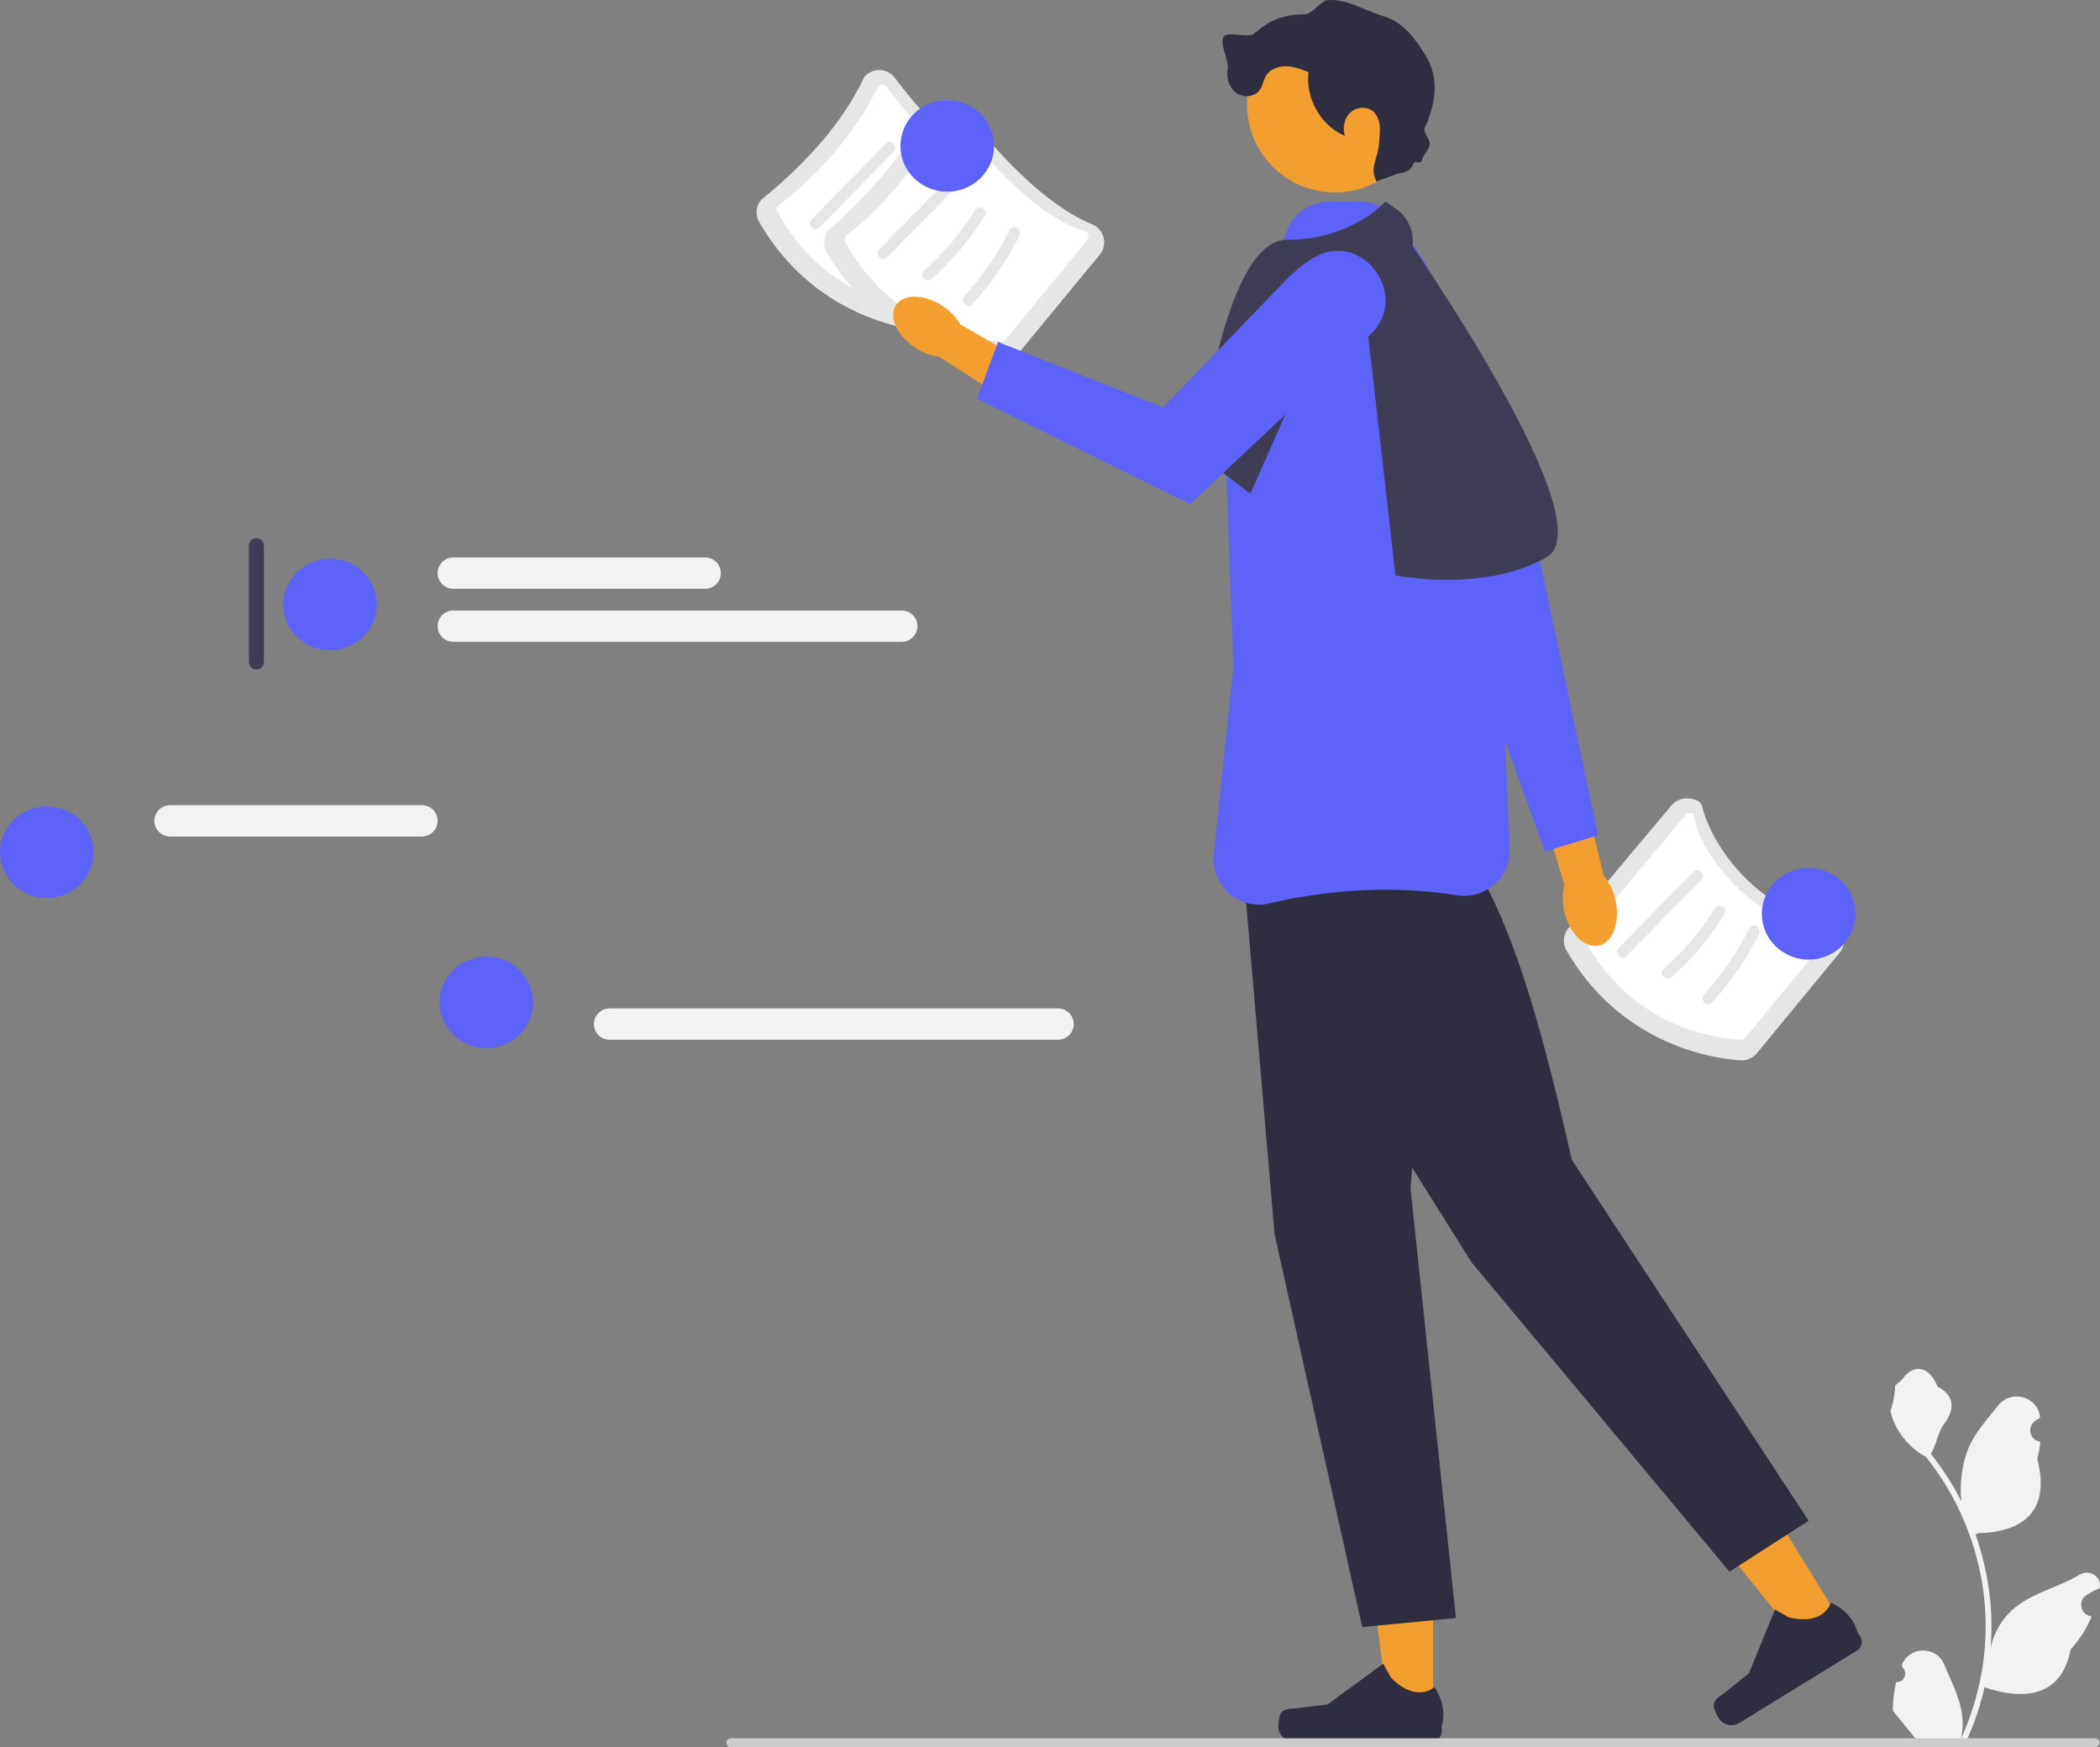 <svg xmlns="http://www.w3.org/2000/svg" width="559.286" height="465.379"><rect width="100%" height="100%" fill="#808080" stroke="none"/><path fill="#e6e6e6" d="M248.906 88.437q-.162 0-.326-.011c-7.174-.461-31.723-3.934-46.384-29.283-1.083-1.871-.869-4.252.533-5.923 12.244-9.958 21.808-20.735 27.453-32.71a5.25 5.25 0 0 1 4.098-1.85 5.18 5.18 0 0 1 4.02 2.053c6.96 9.146 20.702 25.338 34.529 31.015a5.18 5.18 0 0 1 3.087 3.557 5.13 5.13 0 0 1-1.027 4.552l-21.993 26.705a5.19 5.19 0 0 1-3.99 1.895"/><path fill="#fff" d="m206.885 54.507.382.321a1.43 1.43 0 0 0-.17 1.589c13.264 24.423 36.976 26.339 41.595 26.475.445.025.862-.175 1.144-.518l21.835-26.513c.309-.376.404-.855.262-1.318a1.4 1.4 0 0 0-.968-.948c-14.83-4.334-30.389-24.408-34.805-30.458a1.4 1.4 0 0 0-1.093-.58 1.44 1.44 0 0 0-1.143.511c-6.318 12.32-15.165 22.932-26.657 31.76z"/><path fill="#e6e6e6" d="m218.263 60.549 19.792-20.18c1.353-1.38-.766-3.503-2.121-2.122l-19.792 20.18c-1.353 1.38.766 3.503 2.12 2.122m11.947 5.685a78.2 78.2 0 0 0 14.096-16.785c1.026-1.642-1.568-3.15-2.59-1.514a75.3 75.3 0 0 1-13.628 16.178c-1.44 1.291.687 3.407 2.122 2.121m10.766 6.808a82.8 82.8 0 0 0 12.54-18.29c.865-1.72-1.722-3.241-2.59-1.514a80 80 0 0 1-12.071 17.683c-1.29 1.43.824 3.558 2.121 2.121"/><path fill="#e6e6e6" d="M266.906 96.437q-.162 0-.326-.011c-7.174-.461-31.723-3.934-46.384-29.283-1.083-1.871-.869-4.252.533-5.923 11.632-10.09 20.39-21.121 27.453-32.71a5.25 5.25 0 0 1 4.098-1.85 5.18 5.18 0 0 1 4.02 2.053c6.96 9.146 20.702 25.338 34.529 31.015a5.18 5.18 0 0 1 3.087 3.557 5.13 5.13 0 0 1-1.027 4.552l-21.993 26.705a5.19 5.19 0 0 1-3.99 1.895"/><path fill="#fff" d="m224.885 62.507.382.321a1.43 1.43 0 0 0-.17 1.589c13.264 24.423 36.976 26.339 41.595 26.475.445.025.862-.175 1.144-.518l21.835-26.513c.309-.376.404-.855.262-1.318a1.4 1.4 0 0 0-.968-.948c-14.83-4.334-30.389-24.408-34.805-30.458a1.4 1.4 0 0 0-1.093-.58 1.44 1.44 0 0 0-1.143.511c-7.569 12.577-16.083 23.725-26.657 31.76z"/><path fill="#e6e6e6" d="m236.263 68.549 19.792-20.18c1.353-1.38-.766-3.503-2.121-2.122l-19.792 20.18c-1.353 1.38.766 3.503 2.12 2.122m11.947 5.685a78.2 78.2 0 0 0 14.096-16.785c1.026-1.642-1.568-3.15-2.59-1.514a75.3 75.3 0 0 1-13.628 16.178c-1.44 1.291.687 3.407 2.122 2.121m10.766 6.808a82.8 82.8 0 0 0 12.54-18.29c.865-1.72-1.722-3.241-2.59-1.514a80 80 0 0 1-12.071 17.683c-1.29 1.43.824 3.558 2.121 2.121m204.931 201.395q-.162 0-.326-.011c-7.174-.461-31.723-3.934-46.384-29.283-1.083-1.871-.869-4.252.533-5.923l27.453-32.71a5.25 5.25 0 0 1 4.098-1.85c1.59.037 3.63.508 4.02 2.053 3.162 12.553 16.783 28.852 34.529 31.015 1.668.203 2.68 1.934 3.087 3.557a5.13 5.13 0 0 1-1.027 4.552l-21.993 26.705a5.19 5.19 0 0 1-3.99 1.895"/><path fill="#fff" d="m421.885 248.507.382.321a1.43 1.43 0 0 0-.17 1.589c13.264 24.423 36.976 26.339 41.595 26.475.445.025.862-.175 1.144-.518l21.835-26.513c.309-.376.404-.855.262-1.318-.144-.465-.477-.925-.968-.948-18.876-.886-34.038-21.299-34.805-30.458-.036-.437-.657-.566-1.093-.58a1.44 1.44 0 0 0-1.143.511l-26.657 31.76z"/><path fill="#e6e6e6" d="m433.263 254.549 19.792-20.18c1.353-1.38-.766-3.503-2.121-2.122l-19.792 20.18c-1.353 1.38.766 3.503 2.12 2.122m11.947 5.685a78.2 78.2 0 0 0 14.096-16.785c1.026-1.642-1.569-3.15-2.59-1.514a75.3 75.3 0 0 1-13.628 16.178c-1.44 1.291.687 3.407 2.122 2.121m10.766 6.808a82.8 82.8 0 0 0 12.54-18.29c.865-1.72-1.722-3.241-2.59-1.514a80 80 0 0 1-12.071 17.683c-1.29 1.43.824 3.558 2.121 2.121"/><path fill="#f39f30" d="m381.662 456.79-11.859-.002-5.641-45.743 17.503.001z"/><path fill="#2f2e41" d="M341.032 456.52c-.37.622-.565 2.63-.565 3.352a4.025 4.025 0 0 0 4.025 4.025h36.727a2.746 2.746 0 0 0 2.746-2.745v-1.53s1.816-4.595-1.924-10.26c0 0-4.649 4.436-11.596-2.51l-2.048-3.712-14.829 10.845-8.219 1.012c-1.798.221-3.392-.035-4.317 1.523"/><path fill="#f39f30" d="m491.172 433.386-10.102 6.213-28.773-36.005 14.909-9.17z"/><path fill="#2f2e41" d="M456.424 454.446c.012.724.897 2.535 1.276 3.151a4.025 4.025 0 0 0 5.538 1.32l31.28-19.244a2.746 2.746 0 0 0 .9-3.778l-.8-1.302s-.861-4.866-7.015-7.731c0 0-1.636 6.214-11.192 3.937l-3.69-2.088-6.947 17.007-6.47 5.168c-1.416 1.131-2.908 1.749-2.88 3.56"/><path fill="#f39f30" d="M416.634 242.841c-.587-2.56-.542-5.046.008-7.106l-7.145-24.027 11.634-3.155 5.996 24.714c1.39 1.602 2.511 3.813 3.098 6.374 1.341 5.85-.614 11.308-4.367 12.192s-7.883-3.142-9.224-8.992"/><path fill="#5d63f8" d="M350.438 82.68s18.75-8.162 29.218 3.631c9.53 10.735 28.873 43.035 26.887 46.178l19.044 89.984-14.116 4.349-37.445-103.503z"/><path fill="#2f2e41" d="m329.789 216.033 9.66 112.703 23.346 104.653 24.956-2.415-12.076-114.313 7.391-101.59z"/><path fill="#2f2e41" d="m331.786 240.488 60.17 95.786 68.652 82.365 21.083-13.568-63.053-96.113c-9.65-42.337-20.337-81.527-39.922-93.71z"/><path fill="#5d63f8" d="M335.297 240.956c-2.822 0-5.555-.994-7.783-2.883-2.99-2.536-4.548-6.233-4.274-10.143l5.249-50.358-2.005-54.991.012-.06 6.232-29.883c.061-.95.26-1.955.582-2.92l9.204-27.673a12.14 12.14 0 0 1 11.537-8.322h8.139c4.075 0 7.857 2.024 10.117 5.415l7.125 10.688c.474.71.873 1.472 1.187 2.265l15.73 39.699c.499 1.26.783 2.586.844 3.94l4.88 110.175a12.13 12.13 0 0 1-4.037 9.604 12.05 12.05 0 0 1-9.915 2.953c-20.54-3.172-38.516-.578-49.981 2.157-.947.226-1.9.337-2.843.337"/><path fill="#3f3d56" d="m333.009 131.506-13.685-10.466s6.44-57.156 23.345-57.156 25.761-9.66 25.761-9.66 60.377 84.527 43.471 94.187c-16.905 9.66-40.25 4.83-40.25 4.83l-8.224-72.209c-1.01-3.817-6.263-4.23-7.858-.618z"/><circle cx="355.523" cy="27.86" r="23.4" fill="#f39f30"/><path fill="#2f2e41" d="M374.054 45.55c-2.111.788-5.347 2.014-7.458 2.802-1.969-3.925.443-5.96.694-10.344.083-1.463.294-2.927.173-4.388s-.623-2.958-1.724-3.925c-1.685-1.478-4.492-1.237-6.123.3-1.63 1.537-2.096 4.077-1.43 6.217-6.415-2.774-10.56-10.05-9.674-16.984-1.916-.75-3.88-1.512-5.938-1.57s-4.261.728-5.358 2.47c-.768 1.221-.922 2.772-1.784 3.929-1.402 1.88-4.432 2.025-6.293.6s-2.574-4.018-2.177-6.33-2.492-7.026-.875-8.725c1.104-1.158 6.579.483 7.81-.538 1.122-.933 2.25-1.868 3.487-2.642a16.3 16.3 0 0 1 5.12-2.092c1.71-.378 3.47-.477 5.219-.575 1.776-.1 4.233-3.636 6.01-3.736 5.229-.293 9.903 2.865 14.92 4.368s8.174 5.821 10.951 10.262c3.956 6.326 2.611 13.257-.113 19.305-.673 1.495 1.587 3.067 1.252 4.672-.31 1.492-1.709 2.573-2.036 4.061-.28 1.273-1.931-.201-2.325 1.04-.34 1.073-1.343 1.83-2.414 2.172s-2.219.335-3.343.325"/><path fill="#3f3d56" d="m369.03 53.623.825.6 2.08 1.514c6.25 4.551 5.67 14.052-1.09 17.807l-8.453-13.502"/><path fill="#f2f2f2" d="M505.027 448.046c2.066.129 3.208-2.438 1.645-3.934l-.156-.618.062-.148c2.09-4.982 9.17-4.948 11.241.041 1.839 4.429 4.18 8.864 4.756 13.546a18 18 0 0 1-.316 6.2c4.308-9.41 6.575-19.686 6.575-30.02q.002-3.896-.433-7.783a72 72 0 0 0-.995-6.31c-2.306-11.277-7.298-22.018-14.5-30.99-3.462-1.892-6.349-4.85-8.093-8.396-.626-1.28-1.117-2.655-1.35-4.057.394.052 1.486-5.948 1.189-6.316.549-.833 1.531-1.248 2.131-2.06 2.982-4.044 7.091-3.338 9.236 2.157 4.583 2.312 4.627 6.148 1.815 9.836-1.789 2.347-2.034 5.523-3.604 8.035.162.207.33.407.491.614a73.6 73.6 0 0 1 7.681 12.168c-.61-4.766.29-10.508 1.827-14.21 1.748-4.216 5.024-7.768 7.91-11.414 3.466-4.38 10.573-2.468 11.184 3.083l.017.161a21 21 0 0 0-1.258.77c-2.34 1.548-1.531 5.174 1.24 5.602l.064.01a30.6 30.6 0 0 1-.808 4.58c3.702 14.315-4.29 19.529-15.701 19.763-.252.13-.498.259-.75.381a73 73 0 0 1 2.765 9.98 74 74 0 0 1 1.279 9.048c.297 3.83.271 7.68-.052 11.503l.02-.135c.82-4.211 3.106-8.145 6.426-10.87 4.946-4.063 11.933-5.56 17.268-8.825 2.569-1.572 5.86.46 5.411 3.437l-.021.143q-1.194.486-2.32 1.117a21 21 0 0 0-1.258.77c-2.34 1.547-1.53 5.174 1.241 5.602l.063.01.13.019a30.7 30.7 0 0 1-5.64 8.83c-2.314 12.496-12.255 13.682-22.89 10.043h-.006a75 75 0 0 1-5.044 14.726h-18.02c-.065-.2-.123-.407-.181-.607a20.5 20.5 0 0 0 4.986-.297c-1.337-1.64-2.674-3.294-4.011-4.935a1 1 0 0 1-.084-.097c-.678-.84-1.363-1.673-2.041-2.512v-.001a30 30 0 0 1 .878-7.64"/><path fill="#ccc" d="M193.476 464.189c0 .66.53 1.19 1.19 1.19h363.29c.66 0 1.19-.53 1.19-1.19s-.53-1.19-1.19-1.19h-363.29c-.66 0-1.19.53-1.19 1.19"/><path fill="#f39f30" d="M251.018 81.472c2.11 1.393 3.731 3.146 4.717 4.935l20.941 11.997-6 9.798-20.596-13.225c-2.033-.202-4.283-1.003-6.393-2.395-4.82-3.182-7.088-8.248-5.063-11.316s7.574-2.975 12.394.206"/><path fill="#5d63f8" d="M349.545 68.826c13.354-8.19 26.774 10.565 14.9 20.784l-.04.034-47.443 44.622-56.777-28.038 5.614-15.138 43.988 17.425 32.998-34.256c2.297-2.3 4.557-4.082 6.76-5.433"/><path fill="#3f3d56" d="M68.295 143.332c-1.103 0-2 .896-2 2v31c0 1.103.897 2 2 2s2-.897 2-2v-31c0-1.104-.897-2-2-2"/><ellipse cx="87.896" cy="161.002" fill="#5d63f8" rx="12.463" ry="12.201"/><path fill="#f2f2f2" d="M187.809 156.828h-67.085c-2.301 0-4.174-1.872-4.174-4.174s1.873-4.174 4.174-4.174h67.085c2.301 0 4.174 1.873 4.174 4.174s-1.873 4.174-4.174 4.174m52.353 14.127H120.724c-2.301 0-4.174-1.872-4.174-4.174s1.873-4.174 4.174-4.174h119.438c2.302 0 4.174 1.873 4.174 4.174s-1.872 4.174-4.174 4.174"/><ellipse cx="12.463" cy="226.982" fill="#5d63f8" rx="12.463" ry="12.201"/><path fill="#f2f2f2" d="M112.376 222.808H45.291c-2.301 0-4.174-1.872-4.174-4.174s1.873-4.174 4.174-4.174h67.085c2.302 0 4.174 1.873 4.174 4.174s-1.872 4.174-4.174 4.174"/><ellipse cx="129.521" cy="266.992" fill="#5d63f8" rx="12.463" ry="12.201"/><path fill="#f2f2f2" d="M281.787 276.945H162.35c-2.301 0-4.174-1.872-4.174-4.174s1.873-4.174 4.174-4.174h119.438c2.302 0 4.174 1.873 4.174 4.174s-1.872 4.174-4.174 4.174"/><ellipse cx="252.28" cy="38.86" fill="#5d63f8" rx="12.463" ry="12.201"/><ellipse cx="481.691" cy="243.398" fill="#5d63f8" rx="12.463" ry="12.201"/></svg>